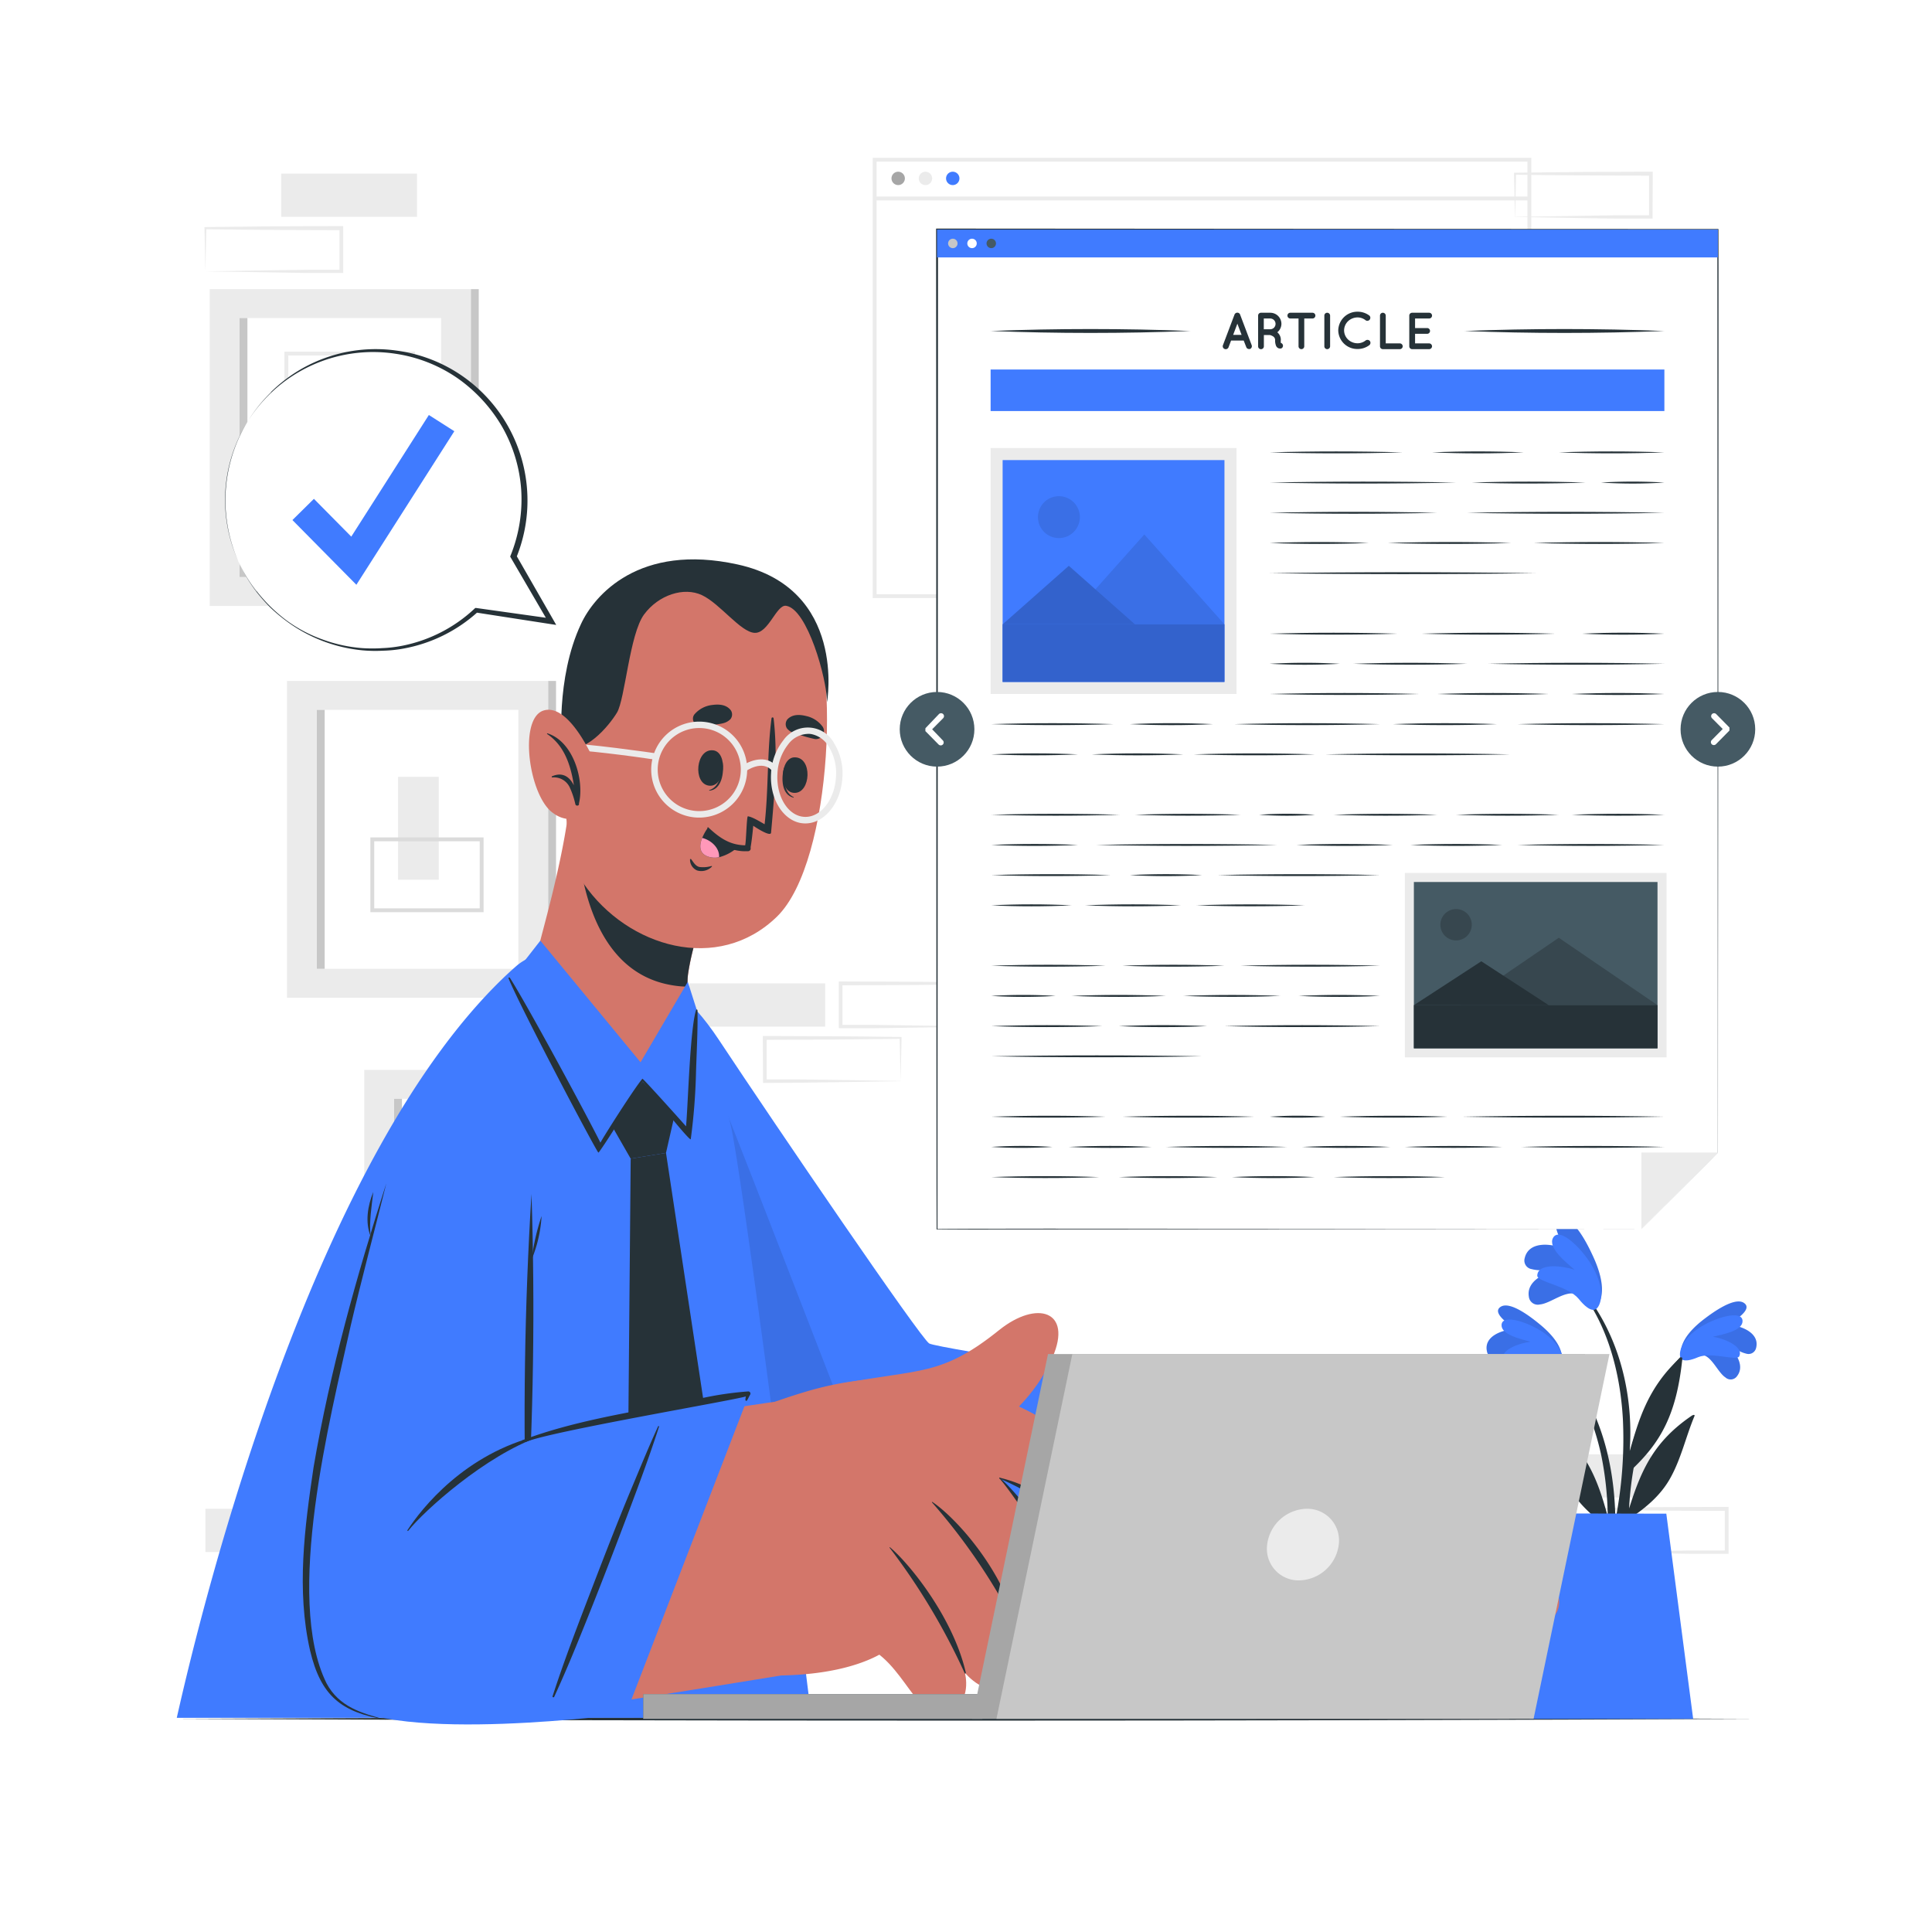<svg xmlns="http://www.w3.org/2000/svg" xmlns:xlink="http://www.w3.org/1999/xlink" xmlns:svgjs="http://svgjs.com/svgjs" class="animated" id="freepik_stories-online-article" viewBox="0 0 500 500"><style>svg#freepik_stories-online-article:not(.animated) .animable {opacity: 0;}svg#freepik_stories-online-article.animated #freepik--Table--inject-2 {animation: 1s 1 forwards cubic-bezier(.36,-0.01,.5,1.38) slideUp;animation-delay: 0s;}svg#freepik_stories-online-article.animated #freepik--Plant--inject-2 {animation: 1s 1 forwards cubic-bezier(.36,-0.01,.5,1.38) slideRight;animation-delay: 0s;}svg#freepik_stories-online-article.animated #freepik--Article--inject-2 {animation: 1s 1 forwards cubic-bezier(.36,-0.01,.5,1.38) slideRight,1.5s Infinite linear wind;animation-delay: 0s,1s;}svg#freepik_stories-online-article.animated #freepik--Character--inject-2 {animation: 1s 1 forwards cubic-bezier(.36,-0.01,.5,1.38) slideLeft;animation-delay: 0s;}svg#freepik_stories-online-article.animated #freepik--Device--inject-2 {animation: 1s 1 forwards cubic-bezier(.36,-0.01,.5,1.38) slideLeft;animation-delay: 0s;}svg#freepik_stories-online-article.animated #freepik--speech-bubble--inject-2 {animation: 1s 1 forwards cubic-bezier(.36,-0.01,.5,1.38) slideLeft;animation-delay: 0s;} @keyframes slideUp { 0% { opacity: 0; transform: translateY(30px); } 100% { opacity: 1; transform: inherit; } } @keyframes slideRight { 0% { opacity: 0; transform: translateX(30px); } 100% { opacity: 1; transform: translateX(0); } } @keyframes wind { 0% { transform: rotate( 0deg ); } 25% { transform: rotate( 1deg ); } 75% { transform: rotate( -1deg ); } } @keyframes slideLeft { 0% { opacity: 0; transform: translateX(-30px); } 100% { opacity: 1; transform: translateX(0); } } </style><g id="freepik--background-complete--inject-2" class="animable" style="transform-origin: 250.135px 221.485px;"><g id="el0wxs8kms02qq"><rect x="392.07" y="376.37" width="35.16" height="11.19" style="fill: rgb(235, 235, 235); transform-origin: 409.65px 381.965px; transform: rotate(180deg);" class="animable" id="eleobvimub7gh"></rect></g><rect x="335.65" y="142.86" width="35.16" height="11.19" style="fill: rgb(235, 235, 235); transform-origin: 353.23px 148.455px;" id="elxtkxzl2736k" class="animable"></rect><path d="M411.68,401.67c5.84-.09,20.81-.34,26.45-.41l8.71,0-.46.45,0-11.19.5.5c-5.84,0-20.73-.07-26.37-.15l-8.79-.11.24-.24-.24,11.19Zm0,0-.23-11.19v-.23h.24c4.39-.06,13.2-.16,17.58-.2l17.58-.07h.5v.5l0,11.19v.46h-.45l-8.87,0c-5.6-.06-20.5-.32-26.29-.42Z" style="fill: rgb(235, 235, 235); transform-origin: 429.4px 396.055px;" id="elc3hzpgsj2c" class="animable"></path><path d="M252.69,265.69c-5.85.1-20.62.35-26.29.41l-8.86,0h-.46v-.46l0-11.19V254h.51l17.57.07c4.38,0,13.21.13,17.58.19h.25v.23l-.24,11.19Zm0,0-.23-11.19.23.24c-4.38.06-13.19.16-17.58.19l-17.57.07.49-.5,0,11.19-.45-.45,8.71,0c5.57.06,20.68.31,26.44.41Z" style="fill: rgb(235, 235, 235); transform-origin: 235.035px 260.05px;" id="elgc4ygmycww" class="animable"></path><path d="M233.08,279.8c-5.86.1-20.63.35-26.29.41l-8.87.05h-.45v-.46l-.05-11.19v-.5h.5l17.58.07c4.38,0,13.2.13,17.58.19h.24v.23l-.24,11.19Zm0,0-.24-11.19.24.24c-4.38.06-13.19.15-17.58.19l-17.58.07.5-.5,0,11.19-.46-.45,8.71,0c5.58.06,20.69.31,26.45.41Z" style="fill: rgb(235, 235, 235); transform-origin: 215.37px 274.185px;" id="eluxt3hevcval" class="animable"></path><rect x="178.39" y="254.5" width="35.16" height="11.19" style="fill: rgb(235, 235, 235); transform-origin: 195.97px 260.095px;" id="elf8caoh86eir" class="animable"></rect><g id="el0952p7ow7hvr"><rect x="53.16" y="390.48" width="35.16" height="11.19" style="fill: rgb(235, 235, 235); transform-origin: 70.74px 396.075px; transform: rotate(180deg);" class="animable" id="el6gh6w26z8ye"></rect></g><g id="elbk72eyqn2l5"><rect x="72.77" y="44.93" width="35.16" height="11.19" style="fill: rgb(235, 235, 235); transform-origin: 90.35px 50.525px; transform: rotate(180deg);" class="animable" id="el6n22x5eoxe"></rect></g><path d="M53.16,70.23c5.84-.1,20.81-.35,26.45-.41l8.71,0-.46.45,0-11.19.5.5c-5.84,0-20.73-.07-26.37-.15l-8.79-.11L53.4,59l-.24,11.19Zm0,0L52.92,59v-.23h.24c4.39-.06,13.19-.16,17.58-.2l17.58-.07h.5V59l0,11.19v.46h-.45l-8.87,0c-5.6-.07-20.51-.32-26.29-.42Z" style="fill: rgb(235, 235, 235); transform-origin: 70.87px 64.575px;" id="elt19lthrke5p" class="animable"></path><path d="M392.07,56.12c5.84-.1,20.81-.34,26.45-.41l8.71,0-.46.45,0-11.19.5.5-17.58-.07c-4.38,0-13.2-.13-17.58-.19l.24-.24-.24,11.19Zm0,0-.24-11.19V44.7h.24c4.39-.06,13.2-.16,17.58-.2l17.58-.07h.5v.5l-.05,11.19v.46h-.45l-8.87,0c-5.6-.07-20.5-.32-26.29-.42Z" style="fill: rgb(235, 235, 235); transform-origin: 409.78px 50.505px;" id="elv4l6g2sm0fh" class="animable"></path><path d="M396.3,154.78H225.86V40.84H396.3Zm-169.44-1H395.3V41.84H226.86Z" style="fill: rgb(235, 235, 235); transform-origin: 311.08px 97.81px;" id="el0x8msyoemh0n" class="animable"></path><path d="M234.18,46.17a1.73,1.73,0,1,1-1.73-1.73A1.74,1.74,0,0,1,234.18,46.17Z" style="fill: rgb(166, 166, 166); transform-origin: 232.45px 46.17px;" id="elwczkqt40r6l" class="animable"></path><path d="M241.24,46.17a1.73,1.73,0,1,1-1.73-1.73A1.74,1.74,0,0,1,241.24,46.17Z" style="fill: rgb(235, 235, 235); transform-origin: 239.51px 46.17px;" id="elid4xvo4qrcn" class="animable"></path><path d="M248.3,46.17a1.73,1.73,0,1,1-1.73-1.73A1.73,1.73,0,0,1,248.3,46.17Z" style="fill: #407BFF; transform-origin: 246.57px 46.17px;" id="elcqwefoq4g7n" class="animable"></path><rect x="226.36" y="50.86" width="169.44" height="1" style="fill: rgb(235, 235, 235); transform-origin: 311.08px 51.36px;" id="eldkoggl8eva" class="animable"></rect><rect x="54.27" y="74.83" width="67.59" height="81.99" style="fill: rgb(235, 235, 235); transform-origin: 88.065px 115.825px;" id="eltjyweyo5zu" class="animable"></rect><rect x="62" y="82.31" width="52.15" height="67.02" style="fill: rgb(255, 255, 255); transform-origin: 88.075px 115.82px;" id="el0194ddlgv5a5m" class="animable"></rect><rect x="62" y="82.31" width="2.03" height="67.02" style="fill: rgb(199, 199, 199); transform-origin: 63.015px 115.82px;" id="eld9vrfz74uf" class="animable"></rect><rect x="121.87" y="74.83" width="2.03" height="81.99" style="fill: rgb(199, 199, 199); transform-origin: 122.885px 115.825px;" id="el1mvn4rcyc1q" class="animable"></rect><g id="el00sl0zyig8hm"><rect x="89.24" y="97.81" width="12.3" height="36.63" style="fill: rgb(235, 235, 235); transform-origin: 95.39px 116.125px; transform: rotate(180deg);" class="animable" id="ellamw4p293ga"></rect></g><path d="M107.4,110H73.61v-19H107.4Zm-32.79-1H106.4v-17H74.61Z" style="fill: rgb(235, 235, 235); transform-origin: 90.505px 100.5px;" id="el3ma8nkiccut" class="animable"></path><rect x="94.27" y="276.89" width="67.59" height="81.99" style="fill: rgb(235, 235, 235); transform-origin: 128.065px 317.885px;" id="el67nz6ij9zjn" class="animable"></rect><rect x="102" y="284.37" width="52.15" height="67.02" style="fill: rgb(255, 255, 255); transform-origin: 128.075px 317.88px;" id="el2x1zsdvejsn" class="animable"></rect><rect x="102" y="284.37" width="2.03" height="67.02" style="fill: rgb(199, 199, 199); transform-origin: 103.015px 317.88px;" id="elzjezig7rudr" class="animable"></rect><rect x="161.87" y="276.89" width="2.03" height="81.99" style="fill: rgb(199, 199, 199); transform-origin: 162.885px 317.885px;" id="elwslrq2wulm" class="animable"></rect><rect x="119.47" y="299.87" width="12.3" height="36.63" style="fill: rgb(235, 235, 235); transform-origin: 125.62px 318.185px;" id="el6t86a9fg0hh" class="animable"></rect><path d="M147.4,312.06H113.61V293.11H147.4Zm-32.79-1H146.4V294.11H114.61Z" style="fill: rgb(235, 235, 235); transform-origin: 130.505px 302.585px;" id="elvb8mbo1fqnr" class="animable"></path><rect x="74.27" y="176.23" width="67.59" height="81.99" style="fill: rgb(235, 235, 235); transform-origin: 108.065px 217.225px;" id="elgo6j0rdqng6" class="animable"></rect><rect x="82" y="183.71" width="52.15" height="67.02" style="fill: rgb(255, 255, 255); transform-origin: 108.075px 217.22px;" id="elvxgan9mi0rg" class="animable"></rect><rect x="82" y="183.71" width="2.03" height="67.02" style="fill: rgb(199, 199, 199); transform-origin: 83.015px 217.22px;" id="elqkb73kqm8g9" class="animable"></rect><rect x="141.87" y="176.23" width="2.03" height="81.99" style="fill: rgb(199, 199, 199); transform-origin: 142.885px 217.225px;" id="el1f9klql1uui" class="animable"></rect><rect x="103.02" y="201.04" width="10.53" height="26.63" style="fill: rgb(235, 235, 235); transform-origin: 108.285px 214.355px;" id="elqy0p41dzt4a" class="animable"></rect><path d="M125.15,236.08H95.85V216.72h29.3Zm-28.3-1h27.3V217.72H96.85Z" style="fill: rgb(219, 219, 219); transform-origin: 110.5px 226.4px;" id="elesmw536is1i" class="animable"></path></g><g id="freepik--Table--inject-2" class="animable" style="transform-origin: 250px 444.836px;"><path d="M45.75,444.84c130.86-.62,277.64-.62,408.5,0-130.86.61-277.64.61-408.5,0Z" style="fill: rgb(38, 50, 56); transform-origin: 250px 444.836px;" id="el0280tex8szeo" class="animable"></path></g><g id="freepik--Plant--inject-2" class="animable" style="transform-origin: 419.664px 380.12px;"><path d="M401.86,350.22c15.62,15.29,18.24,38.95,14.95,59.68-.09.47-.81.34-.81-.1,0-4.72.14-9.4.13-14.06-.09-.21-.16-.41-.25-.62-4.07-3-7.82-6.32-10.14-10.91-2.61-5.13-3.64-10.92-5.63-16.27-.19-.52.36-.37.72-.1,9.5,7,12.53,14.55,15.25,24.63a83.63,83.63,0,0,0-1.65-15.7c-2.05-9.56-6.12-19-13-26.14C401.19,350.36,401.59,350,401.86,350.22Z" style="fill: rgb(38, 50, 56); transform-origin: 409.065px 380.174px;" id="elvw0yetyhoz" class="animable"></path><path d="M398.92,352c-2.69.09-4.37,4.39-6.46,5.64a2,2,0,0,1-3-.46c-2.08-2.9.77-6.48,3.45-8.47-1.92.78-3.5,2.17-5.57,2.56a1.93,1.93,0,0,1-2.51-1.51c-.91-3.95,4-5.7,7.44-5.79-1.65-1.14-6.37-4.25-3.86-5.79s8.08,2.92,9.89,4.39c2.66,2.15,5.82,5.37,5.94,8.74C404.43,355.25,401,352.83,398.92,352Z" style="fill: #407BFF; transform-origin: 394.484px 347.992px;" id="elvc9l2dkf7j" class="animable"></path><g id="els67y3tk7m3"><path d="M398.92,352c-2.69.09-4.37,4.39-6.46,5.64a2,2,0,0,1-3-.46c-2.08-2.9.77-6.48,3.45-8.47-1.92.78-3.5,2.17-5.57,2.56a1.93,1.93,0,0,1-2.51-1.51c-.91-3.95,4-5.7,7.44-5.79-1.65-1.14-6.37-4.25-3.86-5.79s8.08,2.92,9.89,4.39c2.66,2.15,5.82,5.37,5.94,8.74C404.43,355.25,401,352.83,398.92,352Z" style="opacity: 0.1; transform-origin: 394.484px 347.992px;" class="animable" id="elicmrb63h82"></path></g><path d="M399.7,352.66c-3.44-1.56-10,.69-10.6-.61-1.14-2.65,4.14-4.46,7-4.81-2.63-.71-7.65-1.85-7.5-4.37.19-3.09,7.71-.44,11.52,2.48,4.79,3.68,4.76,7.22,4,7.93C403,354.26,400.27,352.92,399.7,352.66Z" style="fill: #407BFF; transform-origin: 396.547px 347.561px;" id="el23j17z3h8pm" class="animable"></path><path d="M437.43,348.71c-16.19,14.68-19.71,38.23-17.21,59.06.07.47.8.37.82-.07.18-4.71.21-9.39.41-14.05l.26-.61c4.19-2.81,8.06-6,10.56-10.51,2.8-5,4.05-10.78,6.24-16,.21-.51-.34-.38-.71-.13-9.76,6.64-13.08,14.06-16.19,24a84.53,84.53,0,0,1,2.25-15.62c2.42-9.48,6.84-18.79,14-25.63A.29.29,0,0,0,437.43,348.71Z" style="fill: rgb(38, 50, 56); transform-origin: 429.024px 378.351px;" id="elaw7jev1qwm" class="animable"></path><path d="M440.3,350.6c2.68.19,4.2,4.55,6.25,5.88a2,2,0,0,0,3-.35c2.18-2.82-.53-6.5-3.13-8.6,1.89.86,3.42,2.31,5.47,2.78a2,2,0,0,0,2.57-1.41c1.06-3.92-3.82-5.86-7.22-6.07,1.69-1.08,6.53-4,4.08-5.64s-8.19,2.6-10.05,4c-2.74,2.05-6,5.15-6.27,8.52C434.67,353.63,438.2,351.34,440.3,350.6Z" style="fill: #407BFF; transform-origin: 444.793px 346.911px;" id="eleo6pwdwzhvq" class="animable"></path><g id="elhu4qakgcx8q"><path d="M440.3,350.6c2.68.19,4.2,4.55,6.25,5.88a2,2,0,0,0,3-.35c2.18-2.82-.53-6.5-3.13-8.6,1.89.86,3.42,2.31,5.47,2.78a2,2,0,0,0,2.57-1.41c1.06-3.92-3.82-5.86-7.22-6.07,1.69-1.08,6.53-4,4.08-5.64s-8.19,2.6-10.05,4c-2.74,2.05-6,5.15-6.27,8.52C434.67,353.63,438.2,351.34,440.3,350.6Z" style="opacity: 0.1; transform-origin: 444.793px 346.911px;" class="animable" id="elc59hev78yn"></path></g><path d="M439.5,351.23c3.49-1.43,10,1.07,10.61-.21,1.24-2.6-4-4.62-6.79-5.08,2.64-.61,7.71-1.55,7.65-4.08-.07-3.09-7.69-.72-11.6,2.05-4.93,3.49-5,7-4.27,7.77C436.15,352.7,438.92,351.47,439.5,351.23Z" style="fill: #407BFF; transform-origin: 442.867px 346.241px;" id="el7co7i8b8hp7" class="animable"></path><path d="M420.88,387.5a159.81,159.81,0,0,1-5,23.22.58.58,0,0,1-1.13-.23c1.06-7.15,3-14.18,4.06-21.33A107.91,107.91,0,0,0,420,367.25c-.68-12.06-4-24.89-11.83-34.33-.17-.22.19-.54.37-.33,15.76,18.37,13.25,40.89,13.24,42.91,2.23-7.6,4.53-16.32,13-24.06.37-.34.65-.18.59.39-1.51,14.1-5.43,21.47-13.61,29Q421.41,384.2,420.88,387.5Z" style="fill: rgb(38, 50, 56); transform-origin: 421.752px 371.823px;" id="elucxzpky7exm" class="animable"></path><path d="M408.06,335c-2.84-1.26-6.75,2.35-9.55,2.59a2.32,2.32,0,0,1-2.84-2c-.7-4,4.06-6.32,7.84-7-2.38-.14-4.73.49-7.07-.14a2.24,2.24,0,0,1-1.85-2.83c1.05-4.55,7.07-3.88,10.64-2.26-1.13-2-4.47-7.62-1.09-7.95s6.92,7.09,8.05,9.53c1.68,3.57,3.34,8.51,1.77,12.06C412.14,341.18,409.79,336.93,408.06,335Z" style="fill: #407BFF; transform-origin: 404.547px 327.088px;" id="elbjd4w0ppq7h" class="animable"></path><g id="el646dkpxipne"><path d="M408.06,335c-2.84-1.26-6.75,2.35-9.55,2.59a2.32,2.32,0,0,1-2.84-2c-.7-4,4.06-6.32,7.84-7-2.38-.14-4.73.49-7.07-.14a2.24,2.24,0,0,1-1.85-2.83c1.05-4.55,7.07-3.88,10.64-2.26-1.13-2-4.47-7.62-1.09-7.95s6.92,7.09,8.05,9.53c1.68,3.57,3.34,8.51,1.77,12.06C412.14,341.18,409.79,336.93,408.06,335Z" style="opacity: 0.1; transform-origin: 404.547px 327.088px;" class="animable" id="elsn12b5izg8"></path></g><path d="M408.53,336.11c-2.78-3.35-10.76-4.34-10.69-6,.16-3.32,6.54-2.55,9.67-1.48-2.36-2.06-7-5.76-5.57-8.3,1.75-3.11,8.21,3.43,10.69,8.37,3.13,6.23,1.31,9.89.13,10.23C411.14,339.42,409,336.67,408.53,336.11Z" style="fill: #407BFF; transform-origin: 406.104px 329.256px;" id="elxj6pao0mr2" class="animable"></path><path d="M431.24,391.74l6.95,53.1H395.91c.87-4.71,8.74-53.16,8.74-53.16Z" style="fill: #407BFF; transform-origin: 417.05px 418.26px;" id="elxvbp5wj0c3" class="animable"></path></g><g id="freepik--Article--inject-2" class="animable animator-active" style="transform-origin: 343.55px 188.675px;"><polygon points="424.8 318.08 242.51 318.08 242.51 59.41 444.59 59.41 444.59 298.27 424.8 318.08" style="fill: rgb(255, 255, 255); transform-origin: 343.55px 188.745px;" id="el3ghzsflh2rq" class="animable"></polygon><path d="M424.8,318.08c-.09,0-182.31.08-182.4.11s-.09-258.73-.14-258.78v-.25h.25c.1,0,202.12.14,202.22.11s-.18,239-.13,239-19.8,19.8-19.8,19.81Zm0,0,19.77-19.81-.12-238.86c.88.3-202.13.18-201.94.25l.25-.25-.14,258.67c-.68-.26,182.33.07,182.18,0Z" style="fill: rgb(38, 50, 56); transform-origin: 343.506px 188.675px;" id="el92oy9nwkzgk" class="animable"></path><rect x="242.51" y="59.41" width="202.08" height="7.21" style="fill: #407BFF; transform-origin: 343.55px 63.015px;" id="elu5umbvgzjm" class="animable"></rect><path d="M247.81,63a1.22,1.22,0,1,1-1.22-1.22A1.22,1.22,0,0,1,247.81,63Z" style="fill: rgb(199, 199, 199); transform-origin: 246.59px 63px;" id="el1s2wl7koef8" class="animable"></path><path d="M252.78,63a1.22,1.22,0,1,1-1.22-1.22A1.21,1.21,0,0,1,252.78,63Z" style="fill: rgb(255, 255, 255); transform-origin: 251.56px 63px;" id="eln7znw32dwbo" class="animable"></path><path d="M257.76,63a1.22,1.22,0,1,1-1.22-1.22A1.22,1.22,0,0,1,257.76,63Z" style="fill: rgb(69, 90, 100); transform-origin: 256.54px 63px;" id="elph35csbvdpe" class="animable"></path><path d="M321.87,88.14H318.6l-.66,1.75a.78.78,0,0,1-1,.43.76.76,0,0,1-.44-1l3-7.93a.78.78,0,0,1,.72-.47.75.75,0,0,1,.71.47l3,7.93a.77.77,0,0,1-.45,1,.62.62,0,0,1-.25,0,.72.72,0,0,1-.69-.47Zm-.55-1.48-1.09-2.89-1.09,2.89Z" style="fill: rgb(38, 50, 56); transform-origin: 320.213px 85.646px;" id="el4fkt9sj2mkx" class="animable"></path><path d="M332,89.25a.75.75,0,0,1-.47.94,1.34,1.34,0,0,1-.3,0h0a1,1,0,0,1-.53-.15,1.39,1.39,0,0,1-.43-.47A3.62,3.62,0,0,1,330,88a1.1,1.1,0,0,0-.16-.57,1.21,1.21,0,0,0-.41-.4,2.86,2.86,0,0,0-.75-.32h-1.59v2.92a.74.74,0,0,1-.75.74.73.73,0,0,1-.74-.74V81.68a.73.73,0,0,1,.74-.74h2.41a2.88,2.88,0,0,1,2.88,2.89A2.84,2.84,0,0,1,330.56,86a2.25,2.25,0,0,1,.47.5,2.55,2.55,0,0,1,.45,1.45,3,3,0,0,0,0,.8A.74.74,0,0,1,332,89.25Zm-1.89-5.42a1.38,1.38,0,0,0-1.38-1.4h-1.66v2.78h1.66A1.38,1.38,0,0,0,330.11,83.83Z" style="fill: rgb(38, 50, 56); transform-origin: 328.818px 85.655px;" id="elhtlutk36vpm" class="animable"></path><path d="M339.68,82.43h-2.14v7.19a.74.74,0,1,1-1.48,0V82.43h-2.13a.75.75,0,0,1-.74-.75.73.73,0,0,1,.74-.74h5.75a.74.74,0,0,1,.74.74A.76.76,0,0,1,339.68,82.43Z" style="fill: rgb(38, 50, 56); transform-origin: 336.805px 85.65px;" id="elyetaixngd8" class="animable"></path><path d="M342.74,81.68a.73.73,0,0,1,.74-.74.75.75,0,0,1,.75.74v7.94a.75.75,0,0,1-.75.74.73.73,0,0,1-.74-.74Z" style="fill: rgb(38, 50, 56); transform-origin: 343.485px 85.65px;" id="el62lnb59ik54" class="animable"></path><path d="M346.34,85.52a4.93,4.93,0,0,1,4.94-4.85,5,5,0,0,1,3.11,1,.78.78,0,0,1-.95,1.23,3.32,3.32,0,0,0-2.16-.75,3.6,3.6,0,0,0-2.43,1,3.35,3.35,0,0,0-1,2.35,3.29,3.29,0,0,0,1,2.34,3.6,3.6,0,0,0,2.43,1,3.39,3.39,0,0,0,2.16-.74.81.81,0,0,1,1.08.15.79.79,0,0,1-.13,1.07,5,5,0,0,1-3.11,1A4.91,4.91,0,0,1,346.34,85.52Z" style="fill: rgb(38, 50, 56); transform-origin: 350.506px 85.495px;" id="elne4nsgd5a4" class="animable"></path><path d="M357.14,89.62V81.68a.74.74,0,0,1,.74-.74.75.75,0,0,1,.75.74v7.19h3.65a.76.76,0,0,1,.74.75.75.75,0,0,1-.74.74h-4.4A.73.73,0,0,1,357.14,89.62Z" style="fill: rgb(38, 50, 56); transform-origin: 360.08px 85.65px;" id="elbchc9g9177" class="animable"></path><path d="M364.72,89.62V81.68a.73.73,0,0,1,.74-.74h4.41a.74.74,0,0,1,.74.74.75.75,0,0,1-.74.75h-3.65V84.9h3.13a.75.75,0,0,1,.74.74.74.74,0,0,1-.74.75h-3.13v2.48h3.65a.76.76,0,0,1,.74.75.75.75,0,0,1-.74.74H365.5s0,0,0,0h0A.74.74,0,0,1,364.72,89.62Z" style="fill: rgb(38, 50, 56); transform-origin: 367.665px 85.65px;" id="el574oap5cnsi" class="animable"></path><path d="M379,85.66c17.2-.67,34.52-.67,51.71,0-17.19.67-34.51.67-51.71,0Z" style="fill: rgb(38, 50, 56); transform-origin: 404.855px 85.66px;" id="el4h2h4f7d76b" class="animable"></path><path d="M256.37,85.66c17.19-.67,34.51-.67,51.71,0-17.2.67-34.52.67-51.71,0Z" style="fill: rgb(38, 50, 56); transform-origin: 282.225px 85.66px;" id="elu23y4xng2n" class="animable"></path><rect x="256.37" y="95.63" width="174.37" height="10.75" style="fill: #407BFF; transform-origin: 343.555px 101.005px;" id="elz9b7fckq3y" class="animable"></rect><path d="M403.41,117.08c8.81-.33,18.51-.33,27.32,0-8.81.33-18.51.33-27.32,0Z" style="fill: rgb(38, 50, 56); transform-origin: 417.07px 117.08px;" id="elvq1vj50yews" class="animable"></path><path d="M370.61,117.08q11.86-.51,23.74,0-11.87.51-23.74,0Z" style="fill: rgb(38, 50, 56); transform-origin: 382.48px 117.08px;" id="elcef574s83u5" class="animable"></path><path d="M328.59,117.08c11.11-.33,23.33-.33,34.43,0-11.1.33-23.32.33-34.43,0Z" style="fill: rgb(38, 50, 56); transform-origin: 345.805px 117.08px;" id="el5ibn7vqz4i6" class="animable"></path><path d="M414.33,124.89a133.94,133.94,0,0,1,16.4,0,132,132,0,0,1-16.4,0Z" style="fill: rgb(38, 50, 56); transform-origin: 422.53px 124.892px;" id="eltj5tsemqf2f" class="animable"></path><path d="M380.89,124.89c9.5-.32,20-.33,29.45,0-9.49.33-19.95.33-29.45,0Z" style="fill: rgb(38, 50, 56); transform-origin: 395.615px 124.892px;" id="el51srpikr5ht" class="animable"></path><path d="M328.59,124.89c15.56-.32,32.68-.33,48.24,0-15.56.33-32.68.33-48.24,0Z" style="fill: rgb(38, 50, 56); transform-origin: 352.71px 124.892px;" id="elnvzkjd48dd" class="animable"></path><path d="M379.66,132.71c16.48-.33,34.6-.33,51.07,0-16.47.33-34.59.33-51.07,0Z" style="fill: rgb(38, 50, 56); transform-origin: 405.195px 132.71px;" id="ela0wgp8dna0m" class="animable"></path><path d="M328.59,132.71c14-.33,29.37-.33,43.35,0-14,.33-29.37.33-43.35,0Z" style="fill: rgb(38, 50, 56); transform-origin: 350.265px 132.71px;" id="eluqdzohtbiel" class="animable"></path><path d="M396.93,140.52c10.9-.32,22.9-.33,33.8,0-10.9.33-22.9.33-33.8,0Z" style="fill: rgb(38, 50, 56); transform-origin: 413.83px 140.522px;" id="elagnmc5b77gj" class="animable"></path><path d="M359.13,140.52c10.33-.32,21.71-.33,32,0-10.33.33-21.71.33-32,0Z" style="fill: rgb(38, 50, 56); transform-origin: 375.13px 140.522px;" id="el8gvy749nd33" class="animable"></path><path d="M328.59,140.52c8.28-.32,17.39-.33,25.67,0-8.28.33-17.39.33-25.67,0Z" style="fill: rgb(38, 50, 56); transform-origin: 341.425px 140.522px;" id="el8pryiju6hp8" class="animable"></path><path d="M328.59,148.34c22.21-.33,46.64-.33,68.85,0-22.21.33-46.64.32-68.85,0Z" style="fill: rgb(38, 50, 56); transform-origin: 363.015px 148.338px;" id="el8ucnlc9qgjo" class="animable"></path><path d="M409.46,164q10.64-.51,21.27,0-10.64.51-21.27,0Z" style="fill: rgb(38, 50, 56); transform-origin: 420.095px 164px;" id="el45xz78hvkya" class="animable"></path><path d="M367.89,164c11.15-.33,23.43-.33,34.58,0-11.15.33-23.43.32-34.58,0Z" style="fill: rgb(38, 50, 56); transform-origin: 385.18px 163.998px;" id="el42ubaifyteg" class="animable"></path><path d="M328.59,164c10.68-.33,22.42-.33,33.09,0-10.67.33-22.41.32-33.09,0Z" style="fill: rgb(38, 50, 56); transform-origin: 345.135px 163.998px;" id="eloq735v931ck" class="animable"></path><path d="M385.18,171.78c14.7-.33,30.86-.33,45.55,0-14.69.33-30.85.33-45.55,0Z" style="fill: rgb(38, 50, 56); transform-origin: 407.955px 171.78px;" id="eljbh11eyh3rb" class="animable"></path><path d="M350.26,171.78c9.49-.33,19.92-.33,29.4,0-9.48.33-19.91.33-29.4,0Z" style="fill: rgb(38, 50, 56); transform-origin: 364.96px 171.78px;" id="eldvvk4xm4p9" class="animable"></path><path d="M328.59,171.78a163.66,163.66,0,0,1,18.13,0,161.25,161.25,0,0,1-18.13,0Z" style="fill: rgb(38, 50, 56); transform-origin: 337.655px 171.782px;" id="elazbms8tgryi" class="animable"></path><path d="M406.8,179.6q12-.51,23.93,0-12,.51-23.93,0Z" style="fill: rgb(38, 50, 56); transform-origin: 418.765px 179.6px;" id="elj39jxgag4yc" class="animable"></path><path d="M371.94,179.6c9.31-.33,19.56-.33,28.87,0-9.31.33-19.56.32-28.87,0Z" style="fill: rgb(38, 50, 56); transform-origin: 386.375px 179.598px;" id="el400nvs11ad4" class="animable"></path><path d="M328.59,179.6c12.5-.33,26.25-.33,38.75,0-12.5.33-26.25.32-38.75,0Z" style="fill: rgb(38, 50, 56); transform-origin: 347.965px 179.598px;" id="elvr0497t05o9" class="animable"></path><path d="M392.72,187.41c12.26-.33,25.75-.33,38,0-12.26.33-25.75.33-38,0Z" style="fill: rgb(38, 50, 56); transform-origin: 411.72px 187.41px;" id="elqbfnqx3arlk" class="animable"></path><path d="M360.46,187.41c8.69-.33,18.25-.33,26.94,0-8.69.33-18.25.33-26.94,0Z" style="fill: rgb(38, 50, 56); transform-origin: 373.93px 187.41px;" id="elpyw2qemgljp" class="animable"></path><path d="M319.45,187.41c12.16-.33,25.53-.33,37.69,0-12.16.33-25.53.33-37.69,0Z" style="fill: rgb(38, 50, 56); transform-origin: 338.295px 187.41px;" id="el8t906iyxhkx" class="animable"></path><path d="M292.4,187.41q10.75-.51,21.51,0-10.76.51-21.51,0Z" style="fill: rgb(38, 50, 56); transform-origin: 303.155px 187.41px;" id="el71hyoqt3o3p" class="animable"></path><path d="M256.54,187.41c10.21-.33,21.44-.33,31.65,0-10.21.33-21.44.33-31.65,0Z" style="fill: rgb(38, 50, 56); transform-origin: 272.365px 187.41px;" id="elw0n9ucdj51" class="animable"></path><path d="M343,195.23c15.41-.33,32.36-.33,47.77,0-15.41.33-32.36.32-47.77,0Z" style="fill: rgb(38, 50, 56); transform-origin: 366.885px 195.228px;" id="eluy1gu33nee" class="animable"></path><path d="M308.92,195.23c10.12-.33,21.25-.33,31.37,0-10.12.33-21.25.32-31.37,0Z" style="fill: rgb(38, 50, 56); transform-origin: 324.605px 195.228px;" id="eladeu4b055ss" class="animable"></path><path d="M282.54,195.23q11.85-.51,23.72,0-11.86.5-23.72,0Z" style="fill: rgb(38, 50, 56); transform-origin: 294.4px 195.228px;" id="el109sqgc6xnln" class="animable"></path><path d="M256.54,195.23q11.22-.51,22.45,0-11.22.5-22.45,0Z" style="fill: rgb(38, 50, 56); transform-origin: 267.765px 195.228px;" id="el58vqksqmr3p" class="animable"></path><path d="M406.8,210.86q12-.51,23.93,0-12,.49-23.93,0Z" style="fill: rgb(38, 50, 56); transform-origin: 418.765px 210.855px;" id="el92lwaflp03i" class="animable"></path><path d="M376.83,210.86c8.57-.33,18-.33,26.58,0-8.57.33-18,.32-26.58,0Z" style="fill: rgb(38, 50, 56); transform-origin: 390.12px 210.858px;" id="elyg30z9jb8pl" class="animable"></path><path d="M345.14,210.86c8.64-.33,18.15-.33,26.8,0-8.65.33-18.16.32-26.8,0Z" style="fill: rgb(38, 50, 56); transform-origin: 358.54px 210.858px;" id="elqvhrmdptfwq" class="animable"></path><path d="M325.88,210.86a99,99,0,0,1,14.41,0,101.92,101.92,0,0,1-14.41,0Z" style="fill: rgb(38, 50, 56); transform-origin: 333.085px 210.856px;" id="el6c4q59rji43" class="animable"></path><path d="M293.74,210.86c8.81-.33,18.51-.33,27.32,0-8.81.33-18.51.32-27.32,0Z" style="fill: rgb(38, 50, 56); transform-origin: 307.4px 210.858px;" id="elpt9jd1hcehk" class="animable"></path><path d="M256.54,210.86c10.73-.33,22.53-.33,33.26,0-10.73.33-22.53.32-33.26,0Z" style="fill: rgb(38, 50, 56); transform-origin: 273.17px 210.858px;" id="ellvy5kg4y35" class="animable"></path><path d="M392.72,218.67c12.26-.33,25.75-.33,38,0-12.26.33-25.75.33-38,0Z" style="fill: rgb(38, 50, 56); transform-origin: 411.72px 218.67px;" id="elvflao46jihb" class="animable"></path><path d="M365,218.67q11.9-.51,23.77,0-11.88.51-23.77,0Z" style="fill: rgb(38, 50, 56); transform-origin: 376.885px 218.67px;" id="elor49d3dp24a" class="animable"></path><path d="M335.52,218.67q12.48-.51,24.94,0-12.46.51-24.94,0Z" style="fill: rgb(38, 50, 56); transform-origin: 347.99px 218.67px;" id="elncpt99m4la" class="animable"></path><path d="M283.65,218.67c15.12-.33,31.76-.33,46.88,0-15.12.33-31.76.33-46.88,0Z" style="fill: rgb(38, 50, 56); transform-origin: 307.09px 218.67px;" id="el7wjorl4k0ac" class="animable"></path><path d="M256.54,218.67q11.22-.51,22.45,0-11.22.51-22.45,0Z" style="fill: rgb(38, 50, 56); transform-origin: 267.765px 218.67px;" id="el8a3i2diiv6o" class="animable"></path><path d="M315.07,226.48c13.57-.32,28.5-.33,42.07,0-13.57.33-28.5.33-42.07,0Z" style="fill: rgb(38, 50, 56); transform-origin: 336.105px 226.482px;" id="el0dfzg9ln7mrf" class="animable"></path><path d="M292.4,226.48a176.36,176.36,0,0,1,18.68,0,171.18,171.18,0,0,1-18.68,0Z" style="fill: rgb(38, 50, 56); transform-origin: 301.74px 226.484px;" id="elhuxh8sjvmmv" class="animable"></path><path d="M256.54,226.48c10-.32,21-.33,30.93,0-10,.33-21,.33-30.93,0Z" style="fill: rgb(38, 50, 56); transform-origin: 272.005px 226.482px;" id="elrd05k2wbd1s" class="animable"></path><path d="M309.58,234.3c9.06-.33,19-.33,28.08,0-9.06.33-19,.33-28.08,0Z" style="fill: rgb(38, 50, 56); transform-origin: 323.62px 234.3px;" id="el6meoswoncva" class="animable"></path><path d="M280.82,234.3q12.39-.51,24.77,0-12.37.51-24.77,0Z" style="fill: rgb(38, 50, 56); transform-origin: 293.205px 234.3px;" id="elwvr6qcm56mm" class="animable"></path><path d="M256.54,234.3q10.4-.51,20.79,0-10.4.51-20.79,0Z" style="fill: rgb(38, 50, 56); transform-origin: 266.935px 234.3px;" id="el5jypgwjjlvg" class="animable"></path><path d="M321.06,249.93c11.63-.33,24.44-.33,36.08,0-11.64.33-24.45.33-36.08,0Z" style="fill: rgb(38, 50, 56); transform-origin: 339.1px 249.93px;" id="elu2pyv6bkweq" class="animable"></path><path d="M290.46,249.93c8.53-.33,17.91-.33,26.43,0-8.52.33-17.9.33-26.43,0Z" style="fill: rgb(38, 50, 56); transform-origin: 303.675px 249.93px;" id="el3npki8a6t1d" class="animable"></path><path d="M256.54,249.93c9.55-.33,20-.33,29.6,0-9.55.33-20.05.33-29.6,0Z" style="fill: rgb(38, 50, 56); transform-origin: 271.34px 249.93px;" id="elavuevf6bqmt" class="animable"></path><path d="M336.1,257.74q10.53-.5,21,0-10.51.51-21,0Z" style="fill: rgb(38, 50, 56); transform-origin: 346.6px 257.742px;" id="eldej1qdutyc" class="animable"></path><path d="M306.26,257.74c8.09-.32,17-.33,25.11,0-8.1.33-17,.33-25.11,0Z" style="fill: rgb(38, 50, 56); transform-origin: 318.815px 257.742px;" id="eluq5m20jgxgd" class="animable"></path><path d="M277.33,257.74q12.19-.5,24.41,0-12.21.51-24.41,0Z" style="fill: rgb(38, 50, 56); transform-origin: 289.535px 257.742px;" id="elwwqc8qmntu" class="animable"></path><path d="M256.54,257.74a137.72,137.72,0,0,1,16.63,0,135.69,135.69,0,0,1-16.63,0Z" style="fill: rgb(38, 50, 56); transform-origin: 264.855px 257.742px;" id="elred2zgk6odr" class="animable"></path><path d="M316.89,265.56c13-.33,27.27-.33,40.25,0-13,.33-27.27.33-40.25,0Z" style="fill: rgb(38, 50, 56); transform-origin: 337.015px 265.56px;" id="elal5z8lv80v8" class="animable"></path><path d="M289.53,265.56q11.45-.51,22.88,0-11.43.51-22.88,0Z" style="fill: rgb(38, 50, 56); transform-origin: 300.97px 265.56px;" id="ele2a389xex7" class="animable"></path><path d="M256.54,265.56c9.28-.33,19.49-.33,28.77,0-9.28.33-19.49.33-28.77,0Z" style="fill: rgb(38, 50, 56); transform-origin: 270.925px 265.56px;" id="elu73c89lv8le" class="animable"></path><path d="M256.54,273.37c17.59-.32,36.94-.33,54.54,0-17.59.33-36.95.33-54.54,0Z" style="fill: rgb(38, 50, 56); transform-origin: 283.81px 273.372px;" id="elgu7gpkvq42i" class="animable"></path><path d="M378.42,289c16.88-.32,35.44-.33,52.31,0-16.87.33-35.43.33-52.31,0Z" style="fill: rgb(38, 50, 56); transform-origin: 404.575px 289.002px;" id="elxytz2fuunco" class="animable"></path><path d="M346.72,289c9-.32,18.89-.33,27.88,0-9,.33-18.89.33-27.88,0Z" style="fill: rgb(38, 50, 56); transform-origin: 360.66px 289.002px;" id="el5yulsc4jp4j" class="animable"></path><path d="M328.59,289A101.21,101.21,0,0,1,343,289a99.75,99.75,0,0,1-14.36,0Z" style="fill: rgb(38, 50, 56); transform-origin: 335.795px 289.001px;" id="ellu88ax0jpe" class="animable"></path><path d="M290.46,289c11-.32,23.13-.33,34.14,0-11,.33-23.13.33-34.14,0Z" style="fill: rgb(38, 50, 56); transform-origin: 307.53px 289.002px;" id="elyc2c1me511" class="animable"></path><path d="M256.54,289c9.55-.32,20-.33,29.6,0-9.55.33-20.05.33-29.6,0Z" style="fill: rgb(38, 50, 56); transform-origin: 271.34px 289.002px;" id="ellbckumtpigb" class="animable"></path><path d="M393.72,296.82c11.94-.33,25.07-.33,37,0-11.94.33-25.07.32-37,0Z" style="fill: rgb(38, 50, 56); transform-origin: 412.22px 296.818px;" id="elgkgoonxu7bp" class="animable"></path><path d="M363.58,296.82c8.11-.33,17-.33,25.15,0-8.11.33-17,.32-25.15,0Z" style="fill: rgb(38, 50, 56); transform-origin: 376.155px 296.818px;" id="eldct1k10fln9" class="animable"></path><path d="M337,296.82q11.39-.51,22.78,0-11.4.51-22.78,0Z" style="fill: rgb(38, 50, 56); transform-origin: 348.39px 296.82px;" id="el5eoaz0i2f8x" class="animable"></path><path d="M301.74,296.82c10.11-.33,21.24-.33,31.34,0-10.1.33-21.23.32-31.34,0Z" style="fill: rgb(38, 50, 56); transform-origin: 317.41px 296.818px;" id="elvg2fazzb3fm" class="animable"></path><path d="M276.61,296.82q10.69-.51,21.39,0-10.69.51-21.39,0Z" style="fill: rgb(38, 50, 56); transform-origin: 287.305px 296.82px;" id="elyyubaaucm2" class="animable"></path><path d="M256.54,296.82a122.81,122.81,0,0,1,15.82,0,124.64,124.64,0,0,1-15.82,0Z" style="fill: rgb(38, 50, 56); transform-origin: 264.45px 296.818px;" id="eljsi1f0k3woe" class="animable"></path><path d="M345.14,304.63c9.28-.33,19.51-.33,28.79,0-9.28.33-19.51.33-28.79,0Z" style="fill: rgb(38, 50, 56); transform-origin: 359.535px 304.63px;" id="elpf13vkkgt1j" class="animable"></path><path d="M318.81,304.63q10.74-.5,21.48,0-10.74.51-21.48,0Z" style="fill: rgb(38, 50, 56); transform-origin: 329.55px 304.633px;" id="elcgvkm0vt2t7" class="animable"></path><path d="M289.53,304.63c8.24-.33,17.31-.33,25.54,0-8.23.33-17.3.33-25.54,0Z" style="fill: rgb(38, 50, 56); transform-origin: 302.3px 304.63px;" id="elxy0v38vkyg" class="animable"></path><path d="M256.54,304.63c9-.33,18.93-.33,27.94,0-9,.33-18.93.33-27.94,0Z" style="fill: rgb(38, 50, 56); transform-origin: 270.51px 304.63px;" id="elgaqat7a3679" class="animable"></path><g id="el1srve5yykb5"><rect x="256.37" y="115.96" width="63.64" height="63.64" style="fill: rgb(235, 235, 235); transform-origin: 288.19px 147.78px; transform: rotate(180deg);" class="animable" id="elgi23j7ll7mu"></rect></g><g id="elo8a57cns63m"><rect x="259.48" y="119.07" width="57.41" height="57.41" style="fill: #407BFF; transform-origin: 288.185px 147.775px; transform: rotate(180deg);" class="animable" id="el909olbpyhkq"></rect></g><g id="elgdgq04c7vsl"><path d="M268.73,132.77a5.42,5.42,0,1,0,4.25-4.25A5.42,5.42,0,0,0,268.73,132.77Z" style="opacity: 0.1; transform-origin: 274.044px 133.834px;" class="animable" id="el9d3e17n4exw"></path></g><g id="elzgkomsy2sic"><polygon points="275.4 161.58 316.89 161.58 296.15 138.32 275.4 161.58" style="opacity: 0.1; transform-origin: 296.145px 149.95px;" class="animable" id="el1rsu9r1weg8"></polygon></g><polygon points="259.48 161.58 293.74 161.58 276.61 146.43 259.48 161.58" style="fill: #407BFF; transform-origin: 276.61px 154.005px;" id="elg844ta7v38c" class="animable"></polygon><g id="el62u8m2k6k72"><g style="opacity: 0.2; transform-origin: 276.61px 154.005px;" class="animable" id="eltespljzpf9o"><polygon points="259.48 161.58 293.74 161.58 276.61 146.43 259.48 161.58" id="elzy7fpjt8pa" class="animable" style="transform-origin: 276.61px 154.005px;"></polygon></g></g><rect x="259.48" y="161.58" width="57.41" height="14.9" style="fill: #407BFF; transform-origin: 288.185px 169.03px;" id="elqzpi22q2csp" class="animable"></rect><g id="elmrxywstk2h8"><rect x="259.48" y="161.58" width="57.41" height="14.9" style="opacity: 0.2; transform-origin: 288.185px 169.03px;" class="animable" id="elye0pa3gtrzb"></rect></g><g id="elj1ly3f1c2y"><rect x="363.58" y="225.92" width="67.73" height="47.73" style="fill: rgb(235, 235, 235); transform-origin: 397.445px 249.785px; transform: rotate(180deg);" class="animable" id="el88523o0miwp"></rect></g><g id="eljitlgwouqdl"><rect x="365.91" y="228.26" width="63.05" height="43.05" style="fill: rgb(69, 90, 100); transform-origin: 397.435px 249.785px; transform: rotate(180deg);" class="animable" id="elb826bsg0pi"></rect></g><path d="M372.85,238.53a4.06,4.06,0,1,0,3.19-3.19A4.07,4.07,0,0,0,372.85,238.53Z" style="fill: rgb(55, 71, 79); transform-origin: 376.832px 239.322px;" id="elyun5xyyfaf" class="animable"></path><polygon points="377.85 260.14 428.97 260.14 403.41 242.69 377.85 260.14" style="fill: rgb(55, 71, 79); transform-origin: 403.41px 251.415px;" id="ele4wt3ypedi9" class="animable"></polygon><polygon points="365.91 260.14 400.81 260.14 383.36 248.78 365.91 260.14" style="fill: rgb(38, 50, 56); transform-origin: 383.36px 254.46px;" id="elp7v3obhkhl" class="animable"></polygon><rect x="365.91" y="260.14" width="63.05" height="11.17" style="fill: rgb(38, 50, 56); transform-origin: 397.435px 265.725px;" id="elqbvtmtp75f" class="animable"></rect><circle cx="242.51" cy="188.74" r="9.66" style="fill: rgb(69, 90, 100); transform-origin: 242.51px 188.74px;" id="elk80xok6k6ul" class="animable"></circle><path d="M244,191.61a.76.76,0,0,1-.53,1.3.83.83,0,0,1-.55-.22l-3.37-3.42a.09.09,0,0,1-.06-.07l0,0a.21.21,0,0,1,0-.1.09.09,0,0,1,0-.05s0-.06,0-.07,0-.05,0-.06v-.08s0,0,0-.08,0,0,0-.06v-.08s0,0,0,0,0-.06,0-.09,0,0,0,0a.6.6,0,0,1,.06-.11,0,0,0,0,1,0,0,.25.25,0,0,1,.07-.08L243,184.8a.78.78,0,0,1,1.08,0,.76.76,0,0,1,0,1.08l-2.84,2.86Z" style="fill: rgb(255, 255, 255); transform-origin: 241.895px 188.746px;" id="elzobbh4zwvfe" class="animable"></path><circle cx="444.59" cy="188.74" r="9.66" style="fill: rgb(69, 90, 100); transform-origin: 444.59px 188.74px;" id="eli6z7e152j1l" class="animable"></circle><path d="M443.07,185.88a.76.76,0,0,1,.53-1.3.79.79,0,0,1,.55.22l3.37,3.42s.05,0,.06.07l0,0a.21.21,0,0,1,0,.1.07.07,0,0,1,0,.05s0,.06,0,.07,0,.05,0,.06v.08s0,0,0,.07,0,0,0,.06v.09s0,0,0,.05,0,.06,0,.09,0,0,0,0,0,.08-.06.1,0,0,0,0a.17.17,0,0,1-.07.08l-3.37,3.42a.78.78,0,0,1-1.08,0,.76.76,0,0,1,0-1.08l2.84-2.87Z" style="fill: rgb(255, 255, 255); transform-origin: 445.18px 188.704px;" id="elfe5v8zgoaxo" class="animable"></path><polygon points="424.8 318.08 444.61 298.27 424.8 298.27 424.8 318.08" style="fill: rgb(235, 235, 235); transform-origin: 434.705px 308.175px;" id="elbtrhw7pvnmn" class="animable"></polygon></g><g id="freepik--Character--inject-2" class="animable" style="transform-origin: 224.633px 295.522px;"><path d="M159.16,277c8.89,50.11,29.47,110.68,39,120.82,12.1,12.83,90.66,35.3,94.83,36,10.34,1.57,38.24-62.78,27.26-64.94-16.72-3.27-76.68-15-80.16-18.94-3.61-4.13-27.83-38-52.57-76.19C170.49,247.32,153.64,245.89,159.16,277Z" style="fill: rgb(211, 118, 106); transform-origin: 240.429px 343.82px;" id="el2o4iqrlxmev" class="animable"></path><path d="M287.39,432.39c1.11.45,16.92,6.69,26.51,8.56,7.16,1.39,27.87,4.85,30.18-2.88,1.59-5.27-10.35-8.73-18.74-11.37-4.42-1.39-10.07-5.38-9.06-8.23,1.77-5,13.16-1.17,20.75,2.37,14.67,6.85,34.56,19.76,42.44,11.92,3-3-1.2-7.5-7.1-11.78,9.38,4.76,19.25,8.48,22.69,5.31,2-1.8,1.87-4,.46-6.44,2.82.65,5.23.25,6.76-1.68,2.61-3.28.8-7.61-2.76-11.89a3.47,3.47,0,0,0,2.46-2c5.27-9.87-27.71-33.85-38.51-35.4-31.78-4.59-64.43-.26-64.43-.26C287.7,379.52,287.36,432.38,287.39,432.39Z" style="fill: rgb(211, 118, 106); transform-origin: 345.452px 404.852px;" id="el5z4ucpmfwv4" class="animable"></path><path d="M330.55,399.64A52.9,52.9,0,0,1,352,405.75c8.36,4.5,14.14,10.12,21.31,15.66.18.14,0,.44-.22.3-3.42-2.64-17.47-12.42-21.07-14.61a50.51,50.51,0,0,0-21.5-7.34C330.45,399.76,330.47,399.63,330.55,399.64Z" style="fill: rgb(38, 50, 56); transform-origin: 351.93px 410.693px;" id="el2oe9c78n4pr" class="animable"></path><path d="M335.16,385.91c8.38,1.5,17,3,24.89,6.19,8.69,3.49,15.81,9.8,22.8,15.86q6.3,5.46,12.34,11.2c.17.16,0,.46-.22.3q-10.65-9.4-21.86-18.17a66.77,66.77,0,0,0-23.27-11.9c-4.84-1.36-9.77-2.35-14.7-3.33A.08.08,0,0,1,335.16,385.91Z" style="fill: rgb(38, 50, 56); transform-origin: 365.177px 402.708px;" id="ely58us6k69t9" class="animable"></path><path d="M342.85,373.58c8.09.92,15.15,1.69,22.57,5.31,9.82,4.8,19.66,13.48,23.12,16.57,3.82,3.4,7.52,6.93,11.17,10.52.15.14-.1.4-.26.26a266.18,266.18,0,0,0-26.39-21.82,52.91,52.91,0,0,0-14.34-7.59c-5.14-1.68-10.55-2.41-15.87-3.19A0,0,0,0,1,342.85,373.58Z" style="fill: rgb(38, 50, 56); transform-origin: 371.303px 389.93px;" id="elztcqicgvadc" class="animable"></path><path d="M307.37,358.76l-30,80.68s-69-23.51-81.16-38-32.16-86.92-37.38-121.82,12.21-33.17,27.17-10.58,52.3,77.39,54.48,78.65S307.37,358.76,307.37,358.76Z" style="fill: #407BFF; transform-origin: 232.628px 346.041px;" id="el0y96voxabkqh" class="animable"></path><path d="M271.3,401.65c3.39-9,6.85-18,9.9-27.12,1.74-5.19,3.5-10.38,5.19-15.58.06-.2-.27-.34-.35-.15-3.76,8.9-7.51,17.84-10.86,26.92s-6.75,18-10,27.1q-2.75,7.74-5,15.63a.1.1,0,0,0,.18.07C264.45,419.74,267.89,410.72,271.3,401.65Z" style="fill: rgb(38, 50, 56); transform-origin: 273.288px 393.635px;" id="elr1g9rl2gyrh" class="animable"></path><g id="el36ux1zfc1vy"><path d="M242.62,426.4l-3.05-1.24c-5.73-2.38-11.57-4.91-17.06-7.49-.71-.32-1.41-.65-2.09-1-1.11-.52-2.21-1.06-3.27-1.59-.54-.26-1.06-.54-1.59-.8L215,414l-1.65-.86c-2.17-1.14-4.23-2.27-6.14-3.4-.44-.25-.9-.52-1.33-.79a49.35,49.35,0,0,1-8.35-6.11c-.24-.24-.47-.47-.68-.7s-.43-.46-.62-.68c-12.11-14.45-32.17-86.92-37.39-121.82-.05-.41-.11-.81-.17-1.21a2.28,2.28,0,0,1,0-.26c-.34-2.65-.59-5.92-.75-9.45v0c-.11-17.24,8.17-19.64,17.85-11.58C198.2,312.2,232.14,403,242.62,426.4Z" style="opacity: 0.1; transform-origin: 200.269px 339.553px;" class="animable" id="elqk8iprcqyfh"></path></g><path d="M210,444.57H45.75c6.94-30.95,35.72-147,86.64-193.47l0,0,1.13-1c7.39-6.56,24.07-5.09,35,.32a7.78,7.78,0,0,1,2,1.71c4.36,4.82,12.28,18.24,16.68,32,0,0,0,0,0,0a73.57,73.57,0,0,1,1.95,7.25c.11.47.22,1,.33,1.67h0c.11.48.2,1,.31,1.61.14.83.29,1.74.46,2.74C194.66,324.06,205.91,411.08,210,444.57Z" style="fill: #407BFF; transform-origin: 127.875px 345.158px;" id="elgqfh43kq15t" class="animable"></path><polygon points="158.57 291.75 166.33 279.93 174.4 289.4 172.36 298.37 163.22 299.86 158.57 291.75" style="fill: rgb(38, 50, 56); transform-origin: 166.485px 289.895px;" id="el7hzcwnm83" class="animable"></polygon><polygon points="163.22 299.86 162.31 403.18 175.69 435.31 187.82 400.54 172.36 298.37 163.22 299.86" style="fill: rgb(38, 50, 56); transform-origin: 175.065px 366.84px;" id="el66wdazmn473" class="animable"></polygon><path d="M113.94,278.81C88.66,333.89,71.51,425.23,87.17,439.12c17.44,15.46,50.3-49.38,48.88-52.62-1.08-2.45-.29-61.38.9-104.46S120.19,265.19,113.94,278.81Z" style="fill: rgb(211, 118, 106); transform-origin: 109.09px 349.929px;" id="eldw291vlpbjl" class="animable"></path><path d="M136.44,386.42c-.31-6.15,1.56-84.16,1.34-108.53s-9.72-28.49-24.31-.8S77.39,374.51,79.24,413.55c1.78,37.6,19.28,34.94,36.58,11A165.32,165.32,0,0,0,136.44,386.42Z" style="fill: #407BFF; transform-origin: 108.463px 350.079px;" id="elczatoisq9k8" class="animable"></path><path d="M136.25,396.49q-1.41-43.74,1.3-87.49,1.42,43.74-1.3,87.49Z" style="fill: rgb(38, 50, 56); transform-origin: 136.902px 352.745px;" id="elrow8sb2mgzo" class="animable"></path><path d="M137.6,325.93a57.45,57.45,0,0,1,2.56-11.21,34.65,34.65,0,0,1-2.56,11.21Z" style="fill: rgb(38, 50, 56); transform-origin: 138.88px 320.325px;" id="el6hdegwnyqle" class="animable"></path><path d="M91.58,439.9c14.25,9.89,44.11,4.48,112-6.52,9.39-1.53,12-72.33,1.87-71.22-12.74,1.4-61.87,9.58-65.38,10.64C110.38,381.67,81.91,433.19,91.58,439.9Z" style="fill: rgb(211, 118, 106); transform-origin: 150.794px 403.617px;" id="eldk6cottwwqf" class="animable"></path><path d="M218.19,358c19.74-3.78,25.39-1.72,40.35-13.75,9.83-7.9,19.09-5,13.86,7-8.54,19.67-33,29.89-42.48,31Z" style="fill: rgb(211, 118, 106); transform-origin: 246.05px 361.039px;" id="elh55fjtcw5qd" class="animable"></path><path d="M174.84,374.87s13.22-8.64,33.86-14.75c14.27-4.22,46.35-9.95,78.85,20.34,7.71,7.18,13.6,22.89-3.25,15.73-12-5.09-18-11.93-25.53-13.62,0,0,5.13,20.87-2.37,28.31a193.84,193.84,0,0,1-21,18.05,40,40,0,0,1-3.73-3.62s-6.85,7.83-29.4,8.3Z" style="fill: rgb(211, 118, 106); transform-origin: 235.001px 395.162px;" id="elneasd2s85i" class="animable"></path><path d="M223,358.27c7.09,3.25,22,10.39,32.18,20.48,11.29,11.21,30,35.83,21.67,44.09-6.13,6.05-14.11-2.73-14.11-2.73s5.6,11.82-1.13,16.07c-6.13,3.88-11.9-3.28-11.9-3.28s2.16,7.75-4.46,10.35c-8,3.12-11.2-13.63-22-17.45C220.77,425,223,358.27,223,358.27Z" style="fill: rgb(211, 118, 106); transform-origin: 250.501px 400.953px;" id="elv8armd0zm4e" class="animable"></path><path d="M241.31,388.71c6.16,4.15,17.75,17.18,21.48,31.09.09.31-.11.54-.24.27a156.32,156.32,0,0,0-21.35-31.25C241.14,388.75,241.24,388.66,241.31,388.71Z" style="fill: rgb(38, 50, 56); transform-origin: 251.997px 404.442px;" id="elv08aycodl2" class="animable"></path><path d="M230.33,400.44c4.95,4.13,16.3,18.09,19.59,32.31.07.32-.13.54-.26.26a168,168,0,0,0-19.44-32.47C230.16,400.47,230.26,400.39,230.33,400.44Z" style="fill: rgb(38, 50, 56); transform-origin: 240.068px 416.781px;" id="elcbokt6mevrh" class="animable"></path><path d="M258.77,382.44c6.57,1.58,11,4.54,16.61,8.06a89.06,89.06,0,0,0,8.62,4.87c2.71,1.29,6.71,3.25,9.41.87,1.5-1.32,1.36-3.59.92-5.35a25.84,25.84,0,0,0-3.93-7.19c-.07-.09.07-.2.14-.12a37.48,37.48,0,0,1,4.23,6.37,8.66,8.66,0,0,1,.84,5c-.77,3.63-5,4.31-8,3.48a28.29,28.29,0,0,1-5.23-2.21c-1.62-.82-3.19-1.72-4.74-2.66-3.19-1.92-6.26-4-9.42-6a83.67,83.67,0,0,0-9.55-4.93C258.56,382.6,258.64,382.41,258.77,382.44Z" style="fill: rgb(38, 50, 56); transform-origin: 277.151px 390.592px;" id="el4hiaea3cnbi" class="animable"></path><path d="M273.49,404.55c-1.86-3.61-11.72-18.54-14.85-21.95a.09.09,0,0,1,.13-.13c5.3,4.53,14.06,16.83,16.15,20.81s4.49,9,4.72,13.46c.35,6.77-4.08,8.28-5.72,8.69a8.77,8.77,0,0,1-5.81-.65,17.67,17.67,0,0,1-5.47-4.64c-.08-.09,0-.22.12-.14,2.48,2.55,6.52,5,10.17,4.32a6.16,6.16,0,0,0,4.07-2.47,8,8,0,0,0,.81-5.51C277.24,412.16,275.41,408.26,273.49,404.55Z" style="fill: rgb(38, 50, 56); transform-origin: 269.137px 404.051px;" id="el6x6nqhfih9h" class="animable"></path><path d="M193.82,360.94,162,443.51s-60.13,8-73.82-3.18c-9-7.36,17.86-61.13,51.31-68.78Z" style="fill: #407BFF; transform-origin: 140.122px 403.611px;" id="elam8jemdsiaa" class="animable"></path><path d="M105.45,396c3.7-5.66,14.82-19.81,34.09-24.51.17,0,.27.22.1.28-14,4.89-29.95,19.27-34,24.41C105.55,396.31,105.35,396.13,105.45,396Z" style="fill: rgb(38, 50, 56); transform-origin: 122.575px 383.857px;" id="elf20k3culhng" class="animable"></path><path d="M143,439c3-9.27,6.51-18.36,10-27.45s7-18.19,10.79-27.2c2.13-5.09,4.22-10.19,6.52-15.2a.13.13,0,0,1,.25.08c-3,9.25-6.47,18.37-9.93,27.47s-7,18.2-10.69,27.25c-2.06,5.11-4.22,10.19-6.52,15.2C143.34,439.37,142.9,439.24,143,439Z" style="fill: rgb(38, 50, 56); transform-origin: 156.776px 404.161px;" id="elxqw279xqmxb" class="animable"></path><path d="M193.61,360.1a85.56,85.56,0,0,0-11.25,1.59c-3.74.68-7.46,1.42-11.18,2.19-7.39,1.54-23.22,3.95-36.07,8.89-.14.05.85.47,1,.4,6-2.66,53.2-10.65,56.91-11.77a5.16,5.16,0,0,0-.11.88c0,.2.26.37.4.17.33-.48.51-1,.81-1.48A.56.56,0,0,0,193.61,360.1Z" style="fill: rgb(38, 50, 56); transform-origin: 164.656px 366.638px;" id="elcmh238s6qt" class="animable"></path><path d="M99.93,445.06c-11.71-1.91-16.91-6.21-19.69-17.93-3.55-15.6-1.41-31.79.91-47.4,4.27-25,11.11-49.4,18.83-73.49-2.73,11-6.68,25.94-9.2,36.77-5.33,24-17.23,70.49-6.28,92.61,3.22,6.1,9.17,7.84,15.43,9.44Z" style="fill: rgb(38, 50, 56); transform-origin: 89.168px 375.65px;" id="elo8nsm3mzs3i" class="animable"></path><path d="M96.61,308.47c-.44,3.87-1.11,7.59-.7,11.48-1.46-3.66-.75-7.92.7-11.48Z" style="fill: rgb(38, 50, 56); transform-origin: 95.859px 314.21px;" id="el0ozl6o8mw53" class="animable"></path><path d="M166.62,279.81c-9.76.85-23.83-15.94-28.5-28.56-.32-.87,2.15-9.13,4.67-19.31,1.51-6.18,3.05-13.1,4-19.51.19-1.32,38.79,15.69,38.79,15.69s-5.93,12.86-7.5,24.06a14.31,14.31,0,0,0-.11,2.67c0,.12,0,.27,0,.44C178,260.41,176.05,279,166.62,279.81Z" style="fill: rgb(211, 118, 106); transform-origin: 161.836px 246.099px;" id="elnz6xt0cwb7" class="animable"></path><path d="M149.23,213c.27,11.12,3.16,38.31,24.56,41.95a24.21,24.21,0,0,0,4.15.39,1.73,1.73,0,0,0,0-.45,17.4,17.4,0,0,1,.1-2.67c1.59-11.21,7.53-24.07,7.53-24.07S157.72,215.84,149.23,213Z" style="fill: rgb(38, 50, 56); transform-origin: 167.4px 234.17px;" id="elfq37f431829" class="animable"></path><path d="M152.89,162c-7.58,13-9.69,55.32-1.83,66.71,11.4,16.5,34.8,23.32,50,8.53,14.76-14.33,16.53-69.49,7.31-80.32C194.8,140.92,164.08,142.71,152.89,162Z" style="fill: rgb(211, 118, 106); transform-origin: 180.062px 195.748px;" id="el8d9l62jrohl" class="animable"></path><path d="M187,197.28c0-.11-.23.13-.23.25,0,2.85-.56,6.11-3.18,6.94-.08,0-.08.17,0,.16C186.78,204.33,187.43,200,187,197.28Z" style="fill: rgb(38, 50, 56); transform-origin: 185.324px 200.941px;" id="elcg8e06gjy1b" class="animable"></path><path d="M184.6,194.19c-4.57-.55-5.34,8.62-1.11,9.14S188.43,194.66,184.6,194.19Z" style="fill: rgb(38, 50, 56); transform-origin: 183.907px 198.759px;" id="elv0i7s0h522j" class="animable"></path><path d="M202.91,198.71c0-.11.21.15.2.27-.33,2.83-.23,6.13,2.26,7.29.08,0,.06.18,0,.16C202.23,205.72,202.14,201.34,202.91,198.71Z" style="fill: rgb(38, 50, 56); transform-origin: 203.965px 202.558px;" id="elhxy4spb6x1" class="animable"></path><path d="M205.7,196c4.6,0,4.18,9.24-.08,9.2S201.84,195.92,205.7,196Z" style="fill: rgb(38, 50, 56); transform-origin: 205.798px 200.6px;" id="elxegw57pi8dj" class="animable"></path><path d="M181.58,188.12a36.23,36.23,0,0,0,3.73-.61c1.43-.25,2.59-.3,3.69-1.35a1.94,1.94,0,0,0,.11-2.37c-1.15-1.45-3-1.58-4.71-1.35a7.08,7.08,0,0,0-4.56,2.3C178.58,186.07,179.88,188.23,181.58,188.12Z" style="fill: rgb(38, 50, 56); transform-origin: 184.399px 185.237px;" id="elf5egf9hjb9p" class="animable"></path><path d="M210.82,191.25a35.19,35.19,0,0,1-3.65-1c-1.39-.41-2.54-.59-3.51-1.75a2,2,0,0,1,.15-2.37c1.3-1.31,3.13-1.24,4.83-.82a7.13,7.13,0,0,1,4.28,2.79A2.07,2.07,0,0,1,210.82,191.25Z" style="fill: rgb(38, 50, 56); transform-origin: 208.292px 188.16px;" id="el3bobg33rh3l" class="animable"></path><path d="M178.88,222.37c.57.76,1.11,1.77,2.12,2a7.6,7.6,0,0,0,3.14-.25.1.1,0,0,1,.1.16,3.84,3.84,0,0,1-3.81,1,3,3,0,0,1-1.85-2.83C178.57,222.28,178.79,222.26,178.88,222.37Z" style="fill: rgb(38, 50, 56); transform-origin: 181.421px 223.867px;" id="elj4en2695ynk" class="animable"></path><path d="M183.11,214.37a9.74,9.74,0,0,0,5.77,5.24,12.36,12.36,0,0,0,3.43.68,5.1,5.1,0,0,0,.67,0h.63a.71.71,0,0,0,.66-.55v0a1,1,0,0,0,0-.29v0l0-.25c.38-2.16.67-5.5.67-5.5.73.52,4.5,2.95,4.61,1.8.85-9.47,1.8-20,.65-29.62a.27.27,0,0,0-.53,0c-1.18,9.08-.75,18.3-1.79,27.43-1.22-.68-3.19-1.91-4.33-2.05-.32,0-.44,6.45-.69,7.41a.25.25,0,0,1,0,.1c-3.72-.09-6.3-1.6-9.48-4.58C183.23,214,183,214.12,183.11,214.37Z" style="fill: rgb(38, 50, 56); transform-origin: 191.906px 202.981px;" id="ellwacvdx35f" class="animable"></path><path d="M191.19,219a11.47,11.47,0,0,1-5.09,2.85,5.25,5.25,0,0,1-3.14-.27c-2.17-.94-1.91-3-1.23-4.72a12.35,12.35,0,0,1,1.41-2.55A15,15,0,0,0,191.19,219Z" style="fill: rgb(38, 50, 56); transform-origin: 186.217px 218.143px;" id="elyucwwyv91oe" class="animable"></path><path d="M186.1,221.84a5.25,5.25,0,0,1-3.14-.27c-2.17-.94-1.91-3-1.23-4.72C184.1,217.46,186.25,219.46,186.1,221.84Z" style="fill: rgb(255, 152, 185); transform-origin: 183.676px 219.408px;" id="elt4mty21193b" class="animable"></path><path d="M145.42,193.25c5.66,2.55,12.18-5.39,14.26-8.84s3.25-20.3,7-25.38,10.33-7.21,15-5,9.95,9.53,13.58,9.75,5.69-7.41,8.19-7c5.49.84,10.52,18.76,10.59,24.93,0,0,5.21-29.4-23.15-35.63-25.48-5.6-37.11,8-40.53,15.41C143.73,175.6,145.42,193.25,145.42,193.25Z" style="fill: rgb(38, 50, 56); transform-origin: 179.822px 169.254px;" id="elnjxysczjtq" class="animable"></path><path d="M178.76,211.4a12.42,12.42,0,1,1,14.58-13.11h0a12.43,12.43,0,0,1-11.5,13.27A12.09,12.09,0,0,1,178.76,211.4Zm4.1-22.82a11.26,11.26,0,0,0-2.67-.14,10.75,10.75,0,1,0,2.67.14Z" style="fill: rgb(235, 235, 235); transform-origin: 180.951px 199.175px;" id="elmkiou6y0z7n" class="animable"></path><path d="M207.21,213c-4.67-.84-8.06-6.4-7.66-12.87a14.83,14.83,0,0,1,3.15-8.5,7.73,7.73,0,0,1,13.22.81,14.85,14.85,0,0,1,2.09,8.82c-.42,6.84-4.9,12.14-10,11.83A7.43,7.43,0,0,1,207.21,213Zm2.85-23a4.34,4.34,0,0,0-.63-.08,6.63,6.63,0,0,0-5.45,2.72,13.22,13.22,0,0,0-2.78,7.55c-.36,5.93,2.73,10.95,6.92,11.21s7.87-4.36,8.23-10.28a13.13,13.13,0,0,0-1.83-7.83A6.82,6.82,0,0,0,210.06,190Z" style="fill: rgb(235, 235, 235); transform-origin: 208.786px 200.694px;" id="elaw8m06yg2nr" class="animable"></path><path d="M192.84,199.7l-1-1.34c2-1.46,6.45-3.32,9.28.11l-1.28,1.05C197.32,196.45,193,199.57,192.84,199.7Z" style="fill: rgb(235, 235, 235); transform-origin: 196.48px 198.113px;" id="elub2qavq4c6n" class="animable"></path><path d="M140.4,200.23l-1.42-.85c.39-.67,4-6.51,7.72-6.89,3.49-.34,22.59,2.39,23.53,2.54l-.26,1.64c-6.33-1-20.41-2.79-23.11-2.52C144.4,194.39,141.36,198.62,140.4,200.23Z" style="fill: rgb(235, 235, 235); transform-origin: 154.605px 196.345px;" id="elnxuf0rlalxi" class="animable"></path><path d="M153.8,197s-6.4-15.14-13.08-13.13-3.83,22.58,2.63,26.69a7.3,7.3,0,0,0,10.38-1.79Z" style="fill: rgb(211, 118, 106); transform-origin: 145.35px 197.835px;" id="elbcm3x1u1juc" class="animable"></path><path d="M141.68,189.79c-.11,0-.16.11-.07.18,4.49,3,6.11,8.16,6.91,13.27-1.08-2.13-2.85-3.55-5.67-2.33-.14.06-.06.29.08.29a4.5,4.5,0,0,1,4.51,2.56,21.26,21.26,0,0,1,1.47,4.4c.14.49,1,.43.93-.11a.59.59,0,0,1,0-.13C151.28,201.68,148.28,191.86,141.68,189.79Z" style="fill: rgb(38, 50, 56); transform-origin: 145.879px 199.142px;" id="ell0h8gc8fn8e" class="animable"></path><path d="M178,254.09l-12.23,20.83-25.93-31.48-7.59,9.72s22.7,45.37,23.06,43.45l10.94-17.4,11.91,14.05,2.1-32.08Z" style="fill: #407BFF; transform-origin: 156.255px 270.055px;" id="elf4c37gpd9g" class="animable"></path><path d="M180.13,277.46c.16-5.31.48-10.65.38-16,0-.19-.3-.3-.36-.09-1.61,5-2.11,25.29-2.61,30.12l-.06-.06c-.49-.6-11.1-12.42-11.23-12.26-2.27,2.71-10.29,15.38-10.86,16.55-3.59-7.21-19-35.74-23.42-42.65-.13-.2-.44-.08-.35.15,3.06,7.54,22.91,45.13,23.25,45.07.21.19,10.16-15.4,11.46-18.4,1.74,2.51,12.33,15.71,12.44,14.93A158.29,158.29,0,0,0,180.13,277.46Z" style="fill: rgb(38, 50, 56); transform-origin: 156.066px 275.63px;" id="eluy4fderxtw" class="animable"></path></g><g id="freepik--Device--inject-2" class="animable" style="transform-origin: 291.505px 397.63px;"><rect x="166.48" y="438.44" width="158.6" height="6.4" style="fill: rgb(69, 90, 100); transform-origin: 245.78px 441.64px;" id="elduulqzuc67w" class="animable"></rect><rect x="166.48" y="438.44" width="87.76" height="6.4" style="fill: rgb(166, 166, 166); transform-origin: 210.36px 441.64px;" id="elkp8n69wkmya" class="animable"></rect><polygon points="251.58 444.83 390.58 444.83 410.23 350.42 271.22 350.42 251.58 444.83" style="fill: rgb(166, 166, 166); transform-origin: 330.905px 397.625px;" id="elheeeqgei74i" class="animable"></polygon><polygon points="257.88 444.83 396.89 444.83 416.53 350.42 277.52 350.42 257.88 444.83" style="fill: rgb(199, 199, 199); transform-origin: 337.205px 397.625px;" id="el7gjmww06im3" class="animable"></polygon><path d="M327.94,399.74a8.18,8.18,0,0,0,8.29,9.26,10.55,10.55,0,0,0,10.24-9.26,8.19,8.19,0,0,0-8.29-9.27A10.55,10.55,0,0,0,327.94,399.74Z" style="fill: rgb(235, 235, 235); transform-origin: 337.205px 399.735px;" id="eluxs5k7ogslr" class="animable"></path></g><g id="freepik--speech-bubble--inject-2" class="animable" style="transform-origin: 101.1px 129.403px;"><path d="M58.49,133.49A38.73,38.73,0,0,0,123.22,158l19.38,2.85-9.7-16.76a38.74,38.74,0,1,0-74.41-10.59Z" style="fill: rgb(255, 255, 255); transform-origin: 100.44px 129.477px;" id="elqfhb2kd8ze" class="animable"></path><path d="M70.09,101.5a38.6,38.6,0,0,1,32.45-10.78,39,39,0,0,1,16.54,6.2,39.23,39.23,0,0,1,14.52,47.45l0-.67,9.64,16.79.71,1.24-1.4-.21-19.36-3,.45-.14a39,39,0,0,1-19.16,9.46,33.26,33.26,0,0,1-5.36.56,37.15,37.15,0,0,1-5.38-.1,39.33,39.33,0,0,1-19.78-7.69,43.48,43.48,0,0,1-4.09-3.46,46.37,46.37,0,0,1-3.51-4,39,39,0,0,1,3.78-51.63ZM66.43,153A43,43,0,0,0,70,157,42.71,42.71,0,0,0,74,160.45a36,36,0,0,0,9.35,5,38.21,38.21,0,0,0,10.34,2.28,39.06,39.06,0,0,0,5.3,0,33.15,33.15,0,0,0,5.26-.64,38.12,38.12,0,0,0,18.55-9.56l.19-.18.27,0,19.4,2.72-.7,1-9.75-16.72-.18-.32.14-.34a38.79,38.79,0,0,0,2.72-16.88A38.16,38.16,0,0,0,130,110.53a39.72,39.72,0,0,0-11.59-12.65,38,38,0,0,0-16-6.32,38.3,38.3,0,0,0-36,61.48Z" style="fill: rgb(38, 50, 56); transform-origin: 101.1px 129.403px;" id="elqh0a0d6ehbr" class="animable"></path><polygon points="92.23 151.34 75.68 134.59 81.24 129.1 90.91 138.88 110.99 107.4 117.58 111.6 92.23 151.34" style="fill: #407BFF; transform-origin: 96.63px 129.37px;" id="el7p700rnejn8" class="animable"></polygon></g><defs><filter id="active" height="200%"></filter><filter id="hover" height="200%"></filter></defs></svg>